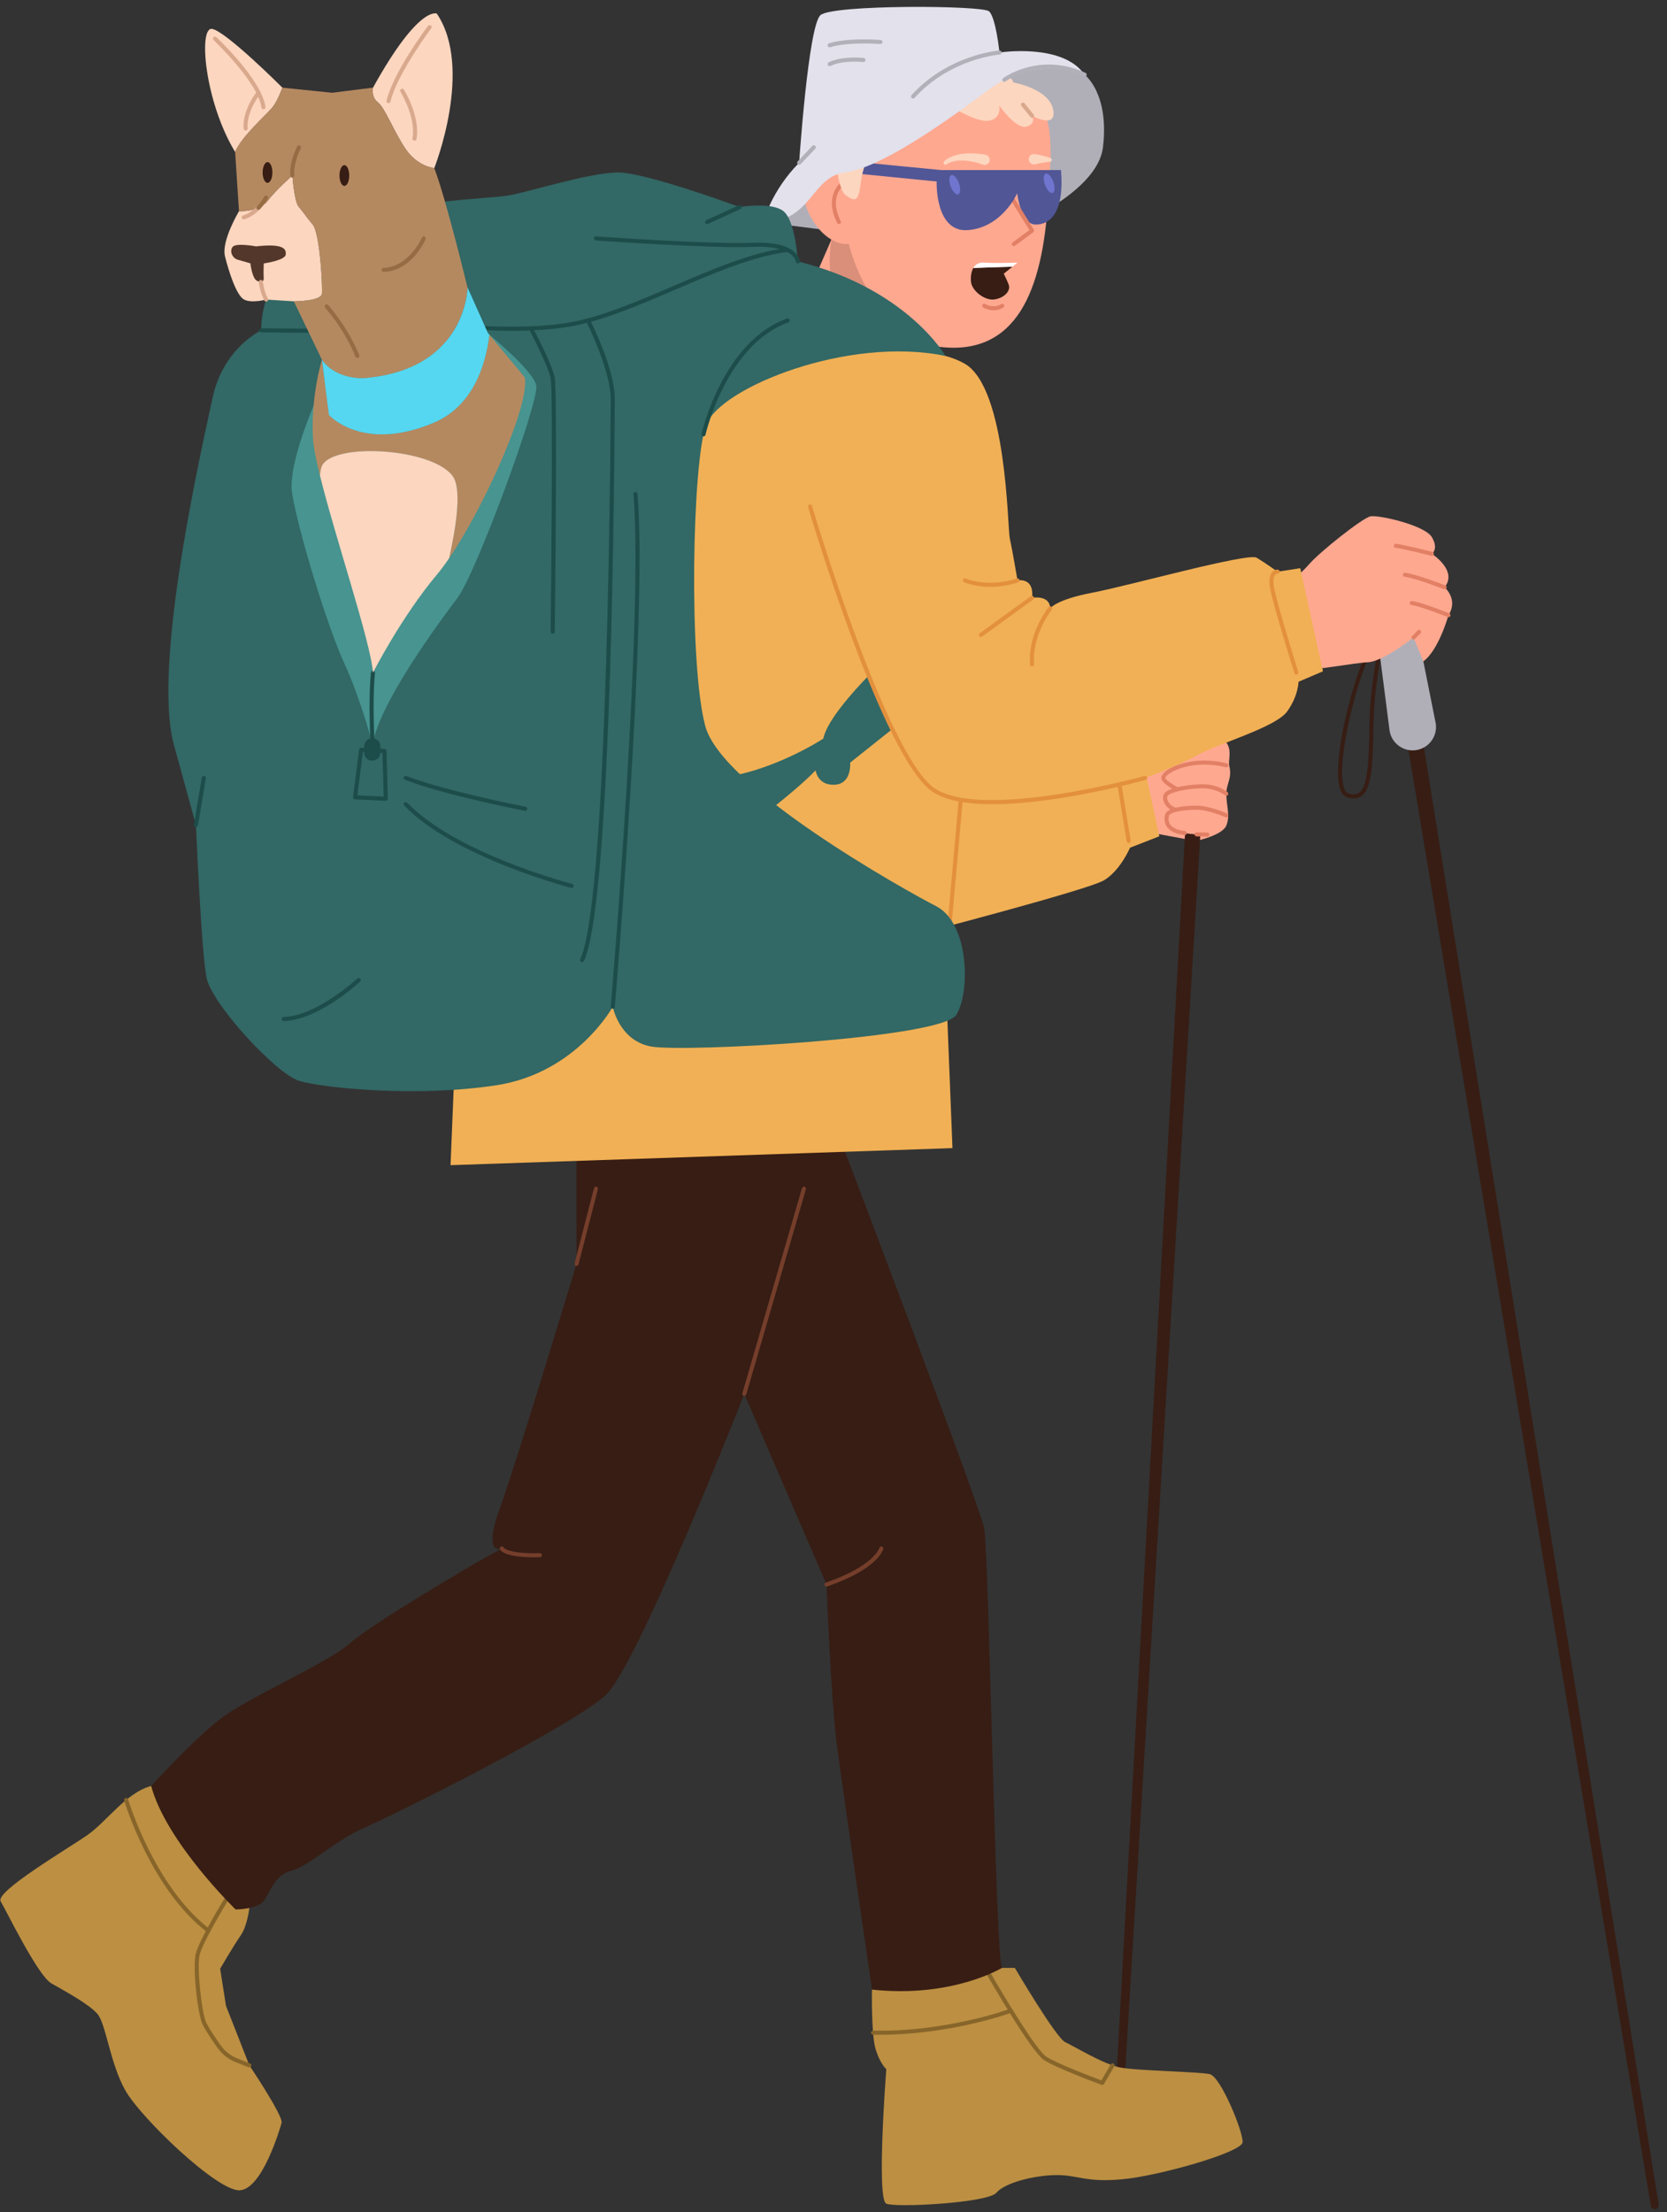 <?xml version="1.0" encoding="UTF-8"?>
<svg xmlns="http://www.w3.org/2000/svg" width="144" height="191" viewBox="0 0 144 191" fill="none">
  <rect x="0" y="0" width="144" height="191" fill="#333333" stroke="none"/>
  <g id="_1" clip-path="url(#clip0_2208_1124)">
    <path id="Vector" d="M105.339 61.731C105.339 61.731 104.899 63.094 105.724 63.871C106.545 64.643 106.059 65.614 106.19 66.153C106.45 67.217 105.934 67.663 105.934 68.536C105.934 69.595 106.293 70.418 105.934 71.284C105.574 72.151 103.3 72.617 103.3 72.617L98.624 71.75L96.753 64.623L105.339 61.731Z" fill="#FFA890"></path>
    <path id="Vector_2" d="M96.792 185.493L104.103 65.244C104.127 64.867 103.84 64.545 103.463 64.521C103.087 64.498 102.764 64.785 102.741 65.161V65.165L96.105 185.453C96.095 185.642 96.24 185.804 96.429 185.814C96.618 185.824 96.778 185.681 96.79 185.492L96.792 185.493Z" fill="#371D14"></path>
    <path id="Vector_3" d="M116.94 68.942C117.189 68.942 117.411 68.874 117.6 68.742C118.542 68.077 118.586 65.817 118.645 62.689L118.652 62.364C118.733 58.229 119.879 53.927 119.891 53.885L120.03 53.372L119.612 53.703C117.718 55.206 115.097 64.514 115.663 67.73C115.773 68.35 116.002 68.722 116.347 68.837C116.56 68.908 116.757 68.943 116.94 68.943V68.942ZM119.386 54.461C119.06 55.841 118.363 59.148 118.3 62.358L118.294 62.682C118.238 65.592 118.192 67.893 117.395 68.455C117.162 68.621 116.855 68.636 116.457 68.502C116.192 68.415 116.067 67.999 116.007 67.668C115.511 64.854 117.647 56.833 119.386 54.461Z" fill="#371D14"></path>
    <path id="Vector_4" d="M86.543 169.925H87.667C87.667 169.925 91.225 175.977 92.022 176.34C92.82 176.704 95.289 178.229 96.74 178.519C98.192 178.81 103.563 178.882 104.507 179.1C105.451 179.318 107.411 184.11 107.338 184.982C107.266 185.853 100.118 187.887 96.941 188.177C93.763 188.468 93.183 187.814 91.296 187.814C89.408 187.814 86.796 188.468 86.07 189.339C85.344 190.211 77.431 190.647 76.56 190.284C75.689 189.92 76.56 178.666 76.56 178.666C76.56 178.666 75.979 178.158 75.616 176.851C75.253 175.543 75.322 171.797 75.322 171.797L79.608 169.299L86.541 169.927L86.543 169.925Z" fill="#BC8F42"></path>
    <path id="Vector_5" d="M21.539 164.748C21.539 164.748 21.375 166.287 20.786 167.13C20.197 167.973 19.017 169.996 19.017 169.996L19.521 173.199L21.539 178.34C21.539 178.34 24.492 182.723 24.324 183.313C24.155 183.902 22.638 189.044 20.7 189.128C18.762 189.213 12.19 182.891 10.842 180.531C9.495 178.171 9.157 174.716 8.399 173.873C7.641 173.03 5.618 171.934 4.439 171.26C3.259 170.586 0.564 165.022 0.058 164.179C-0.447 163.336 5.871 159.627 7.556 158.448C9.242 157.268 10.898 154.786 13.061 154.215C15.224 153.644 21.539 164.748 21.539 164.748Z" fill="#BC8F42"></path>
    <path id="Vector_6" d="M21.539 178.514C21.608 178.514 21.676 178.472 21.703 178.403C21.738 178.313 21.695 178.21 21.603 178.175L20.526 177.752C19.937 177.521 19.432 177.127 19.066 176.614C18.615 175.981 18.03 175.121 17.801 174.614C17.423 173.78 17 169.951 17.24 168.831C17.477 167.728 19.66 164.166 19.682 164.13C19.733 164.047 19.707 163.939 19.625 163.889C19.542 163.838 19.434 163.863 19.383 163.946C19.292 164.095 17.146 167.594 16.898 168.756C16.636 169.981 17.066 173.844 17.482 174.759C17.723 175.29 18.321 176.171 18.78 176.817C19.186 177.386 19.744 177.823 20.398 178.078L21.475 178.501C21.495 178.509 21.517 178.513 21.539 178.513V178.514Z" fill="#87652A"></path>
    <path id="Vector_7" d="M18.002 166.877C18.054 166.877 18.107 166.853 18.142 166.807C18.201 166.73 18.186 166.62 18.108 166.561C13.345 162.927 11.087 155.45 11.064 155.376C11.037 155.283 10.939 155.23 10.846 155.257C10.753 155.284 10.701 155.382 10.728 155.475C10.75 155.551 13.041 163.137 17.895 166.839C17.927 166.863 17.965 166.875 18.002 166.875V166.877Z" fill="#87652A"></path>
    <path id="Vector_8" d="M95.217 180.031C95.277 180.031 95.337 179.999 95.369 179.943L96.252 178.426C96.301 178.342 96.272 178.236 96.189 178.187C96.105 178.138 95.998 178.166 95.949 178.251L95.141 179.639C94.445 179.379 91.314 178.195 90.372 177.584C89.511 177.023 86.622 172.197 85.582 170.385C85.533 170.3 85.427 170.272 85.342 170.321C85.258 170.37 85.229 170.476 85.278 170.561C85.432 170.829 89.074 177.158 90.181 177.879C91.272 178.589 95.001 179.964 95.157 180.021C95.178 180.028 95.198 180.031 95.218 180.031H95.217Z" fill="#87652A"></path>
    <path id="Vector_9" d="M75.976 175.697C82.173 175.697 87.319 173.807 87.372 173.787C87.463 173.753 87.508 173.651 87.475 173.562C87.441 173.471 87.34 173.425 87.25 173.459C87.196 173.479 81.798 175.464 75.422 175.342C75.326 175.342 75.245 175.418 75.243 175.514C75.241 175.611 75.319 175.692 75.415 175.694C75.603 175.697 75.79 175.699 75.976 175.699V175.697Z" fill="#87652A"></path>
    <path id="Vector_10" d="M71.398 95.487L72.403 97.894C72.403 97.894 84.606 129.901 85.014 131.958C85.421 134.016 85.984 168.618 86.544 169.927C86.544 169.927 82.243 172.545 75.326 171.797C75.326 171.797 72.894 155.151 72.334 151.036C71.773 146.922 71.398 136.821 71.398 136.821L64.293 120.363C64.293 120.363 55.131 143.743 52.326 146.361C49.522 148.979 34.19 156.647 31.572 157.771C28.955 158.892 26.711 161.137 25.215 161.512C23.719 161.885 23.346 163.382 22.784 164.13C22.223 164.878 20.352 164.878 20.352 164.878C20.352 164.878 14.37 159.08 13.059 154.217C13.059 154.217 16.612 150.29 19.042 148.418C21.473 146.549 28.391 143.556 30.26 141.872C32.13 140.188 41.106 134.951 41.106 134.951L43.35 133.71C43.35 133.71 41.666 134.391 43.163 130.276C44.658 126.162 49.8 109.141 49.8 109.141V96.983L71.396 95.487H71.398Z" fill="#371D14"></path>
    <path id="Vector_11" d="M64.293 120.537C64.369 120.537 64.438 120.486 64.462 120.41L69.617 102.689C69.644 102.596 69.59 102.498 69.497 102.471C69.404 102.444 69.306 102.498 69.279 102.591L64.124 120.313C64.097 120.405 64.151 120.503 64.244 120.53C64.261 120.535 64.276 120.537 64.293 120.537Z" fill="#753E2B"></path>
    <path id="Vector_12" d="M49.802 109.315C49.88 109.315 49.95 109.263 49.971 109.183L51.649 102.684C51.673 102.591 51.617 102.495 51.523 102.471C51.428 102.447 51.333 102.503 51.31 102.598L49.631 109.097C49.608 109.192 49.663 109.286 49.758 109.31C49.773 109.313 49.787 109.315 49.802 109.315Z" fill="#753E2B"></path>
    <path id="Vector_13" d="M46.136 134.47C46.295 134.47 46.462 134.469 46.639 134.463C46.735 134.46 46.813 134.381 46.81 134.283C46.806 134.186 46.729 134.105 46.629 134.112C43.88 134.186 43.51 133.636 43.507 133.631C43.471 133.541 43.372 133.504 43.282 133.54C43.193 133.575 43.152 133.685 43.188 133.774C43.237 133.896 43.603 134.47 46.136 134.47Z" fill="#753E2B"></path>
    <path id="Vector_14" d="M71.398 136.997C71.417 136.997 71.437 136.994 71.456 136.987C75.847 135.468 76.286 133.818 76.303 133.749C76.325 133.654 76.268 133.56 76.173 133.538C76.08 133.516 75.986 133.573 75.962 133.666C75.954 133.693 75.491 135.22 71.341 136.656C71.249 136.688 71.201 136.788 71.233 136.879C71.258 136.951 71.326 136.997 71.398 136.997Z" fill="#753E2B"></path>
    <path id="Vector_15" d="M98.459 64.339L100.145 72.213L97.614 73.198C97.614 73.198 96.78 75.167 95.37 76.01C93.959 76.855 78.775 80.792 78.775 80.792L82.276 64.339L87.515 62.709L98.457 64.339H98.459Z" fill="#F1B055"></path>
    <path id="Vector_16" d="M93.694 6.45C93.694 6.45 95.833 8.032 95.279 12.704C94.725 17.376 84.574 21.212 82.011 21.075C79.447 20.938 65.938 19.172 65.938 19.172L81.188 8.27L87.231 5.34C87.231 5.34 91.872 4.551 93.695 6.45H93.694Z" fill="#B0AFB8"></path>
    <path id="Vector_17" d="M65.936 34.189L75.214 37.881L79.738 25.34L82.01 19.038L73.938 15.825L69.97 24.933L65.936 34.189Z" fill="#FFA890"></path>
    <path id="Vector_18" d="M72.928 19.601L79.738 25.34C79.738 25.34 77.33 28.809 74.056 27.284C70.723 25.732 71.857 20.602 71.857 20.602L72.93 19.601H72.928Z" fill="#D98F7A"></path>
    <path id="Vector_19" d="M82.743 6.521C91.558 7.11 91.007 10.233 90.519 17.528C90.031 24.822 87.946 30.963 80.839 29.907C77.316 29.384 72.404 23.644 72.891 16.349C73.379 9.056 73.929 5.931 82.743 6.521Z" fill="#FFA890"></path>
    <path id="Vector_20" d="M69.919 18.525C70.858 20.435 72.6 21.502 73.811 20.908C75.022 20.313 75.241 18.281 74.302 16.371C73.364 14.461 71.621 13.393 70.41 13.988C69.2 14.582 68.98 16.614 69.919 18.525Z" fill="#FFA890"></path>
    <path id="Vector_21" d="M72.472 19.347C72.499 19.347 72.526 19.34 72.551 19.329C72.638 19.285 72.671 19.178 72.627 19.092C71.603 17.084 72.747 16.128 72.796 16.087C72.871 16.026 72.884 15.917 72.823 15.841C72.763 15.765 72.653 15.753 72.579 15.812C72.563 15.824 71.157 16.976 72.317 19.249C72.347 19.31 72.41 19.346 72.474 19.346L72.472 19.347Z" fill="#E28065"></path>
    <path id="Vector_22" d="M87.895 18.057C87.927 18.057 87.957 18.048 87.986 18.03C88.069 17.979 88.094 17.871 88.043 17.788L87.665 17.175C87.615 17.092 87.507 17.067 87.424 17.118C87.341 17.168 87.316 17.276 87.366 17.359L87.745 17.972C87.778 18.026 87.836 18.055 87.893 18.055L87.895 18.057Z" fill="#E28065"></path>
    <path id="Vector_23" d="M90.744 13.648C90.311 13.489 89.856 13.381 89.394 13.309H89.386C89.141 13.268 88.912 13.435 88.873 13.68C88.834 13.925 89.001 14.155 89.246 14.194C89.308 14.204 89.371 14.199 89.428 14.185C89.839 14.079 90.261 14.003 90.693 13.976H90.695C90.787 13.971 90.858 13.89 90.853 13.797C90.85 13.728 90.804 13.67 90.744 13.648Z" fill="#FDD6BF"></path>
    <path id="Vector_24" d="M81.789 14.17C81.872 14.113 82.004 14.049 82.124 14.008C82.247 13.962 82.377 13.932 82.507 13.907C82.769 13.859 83.04 13.851 83.311 13.868C83.579 13.88 83.849 13.929 84.116 13.981L84.513 14.082L84.905 14.207L84.923 14.214C85.154 14.287 85.403 14.158 85.475 13.927C85.548 13.695 85.42 13.447 85.188 13.375C85.166 13.368 85.143 13.363 85.121 13.359L84.67 13.292L84.214 13.25C83.907 13.238 83.601 13.231 83.294 13.267C82.988 13.297 82.681 13.354 82.385 13.457C82.238 13.51 82.093 13.57 81.955 13.646C81.813 13.724 81.69 13.804 81.555 13.935C81.49 14 81.489 14.103 81.553 14.168C81.61 14.226 81.698 14.233 81.764 14.189L81.788 14.174L81.789 14.17Z" fill="#FDD6BF"></path>
    <path id="Vector_25" d="M91.652 14.684H81.286L72.857 13.866L72.999 14.888L80.91 15.672C80.91 15.672 80.739 20.141 83.672 19.867C86.605 19.594 87.866 16.695 87.866 16.695C87.866 16.695 88.174 19.356 89.435 19.389C90.696 19.423 91.959 18.366 91.652 14.682V14.684Z" fill="#515696"></path>
    <path id="Vector_26" d="M87.576 21.251C87.611 21.251 87.648 21.239 87.679 21.217L89.256 20.057C89.33 20.003 89.349 19.901 89.302 19.823L88.045 17.788C87.995 17.705 87.887 17.68 87.804 17.731C87.721 17.782 87.696 17.89 87.746 17.972L88.918 19.869L87.471 20.933C87.394 20.991 87.377 21.101 87.434 21.178C87.468 21.226 87.522 21.249 87.576 21.249V21.251Z" fill="#E28065"></path>
    <path id="Vector_27" d="M85.455 6.449C85.455 6.449 87.415 6.275 87.519 7.122C87.519 7.122 90.587 7.64 90.963 9.429C91.34 11.218 89.153 9.995 89.153 9.995C89.153 9.995 89.55 10.701 88.657 10.937C87.762 11.172 86.303 9.101 86.303 9.101C86.303 9.101 86.585 10.184 85.455 10.42C84.326 10.655 81.674 8.914 81.674 8.914L85.455 6.451V6.449Z" fill="#FDD6BF"></path>
    <path id="Vector_28" d="M75.704 11.832C75.704 11.832 74.534 14.121 74.345 15.825C74.157 17.53 73.814 17.363 73.073 16.874C72.332 16.386 72.109 13.055 72.109 13.055L75.702 11.831L75.704 11.832Z" fill="#FDD6BF"></path>
    <path id="Vector_29" d="M93.694 6.45C93.694 6.45 89.587 4.6 85.371 7.764C81.154 10.927 75.974 14.5 72.997 14.888C70.02 15.277 70.15 19.178 65.936 19.172C65.936 19.172 66.596 16.516 69.032 14.052C69.032 14.052 69.823 2.229 70.876 1.306C71.93 0.384 84.842 0.45 85.435 0.977C86.028 1.504 86.337 4.536 86.337 4.536C86.337 4.536 91.802 3.686 93.692 6.451L93.694 6.45Z" fill="#E2E1EC"></path>
    <path id="Vector_30" d="M83.88 24.357C83.952 25.072 85.021 25.967 85.881 25.857C86.74 25.75 87.348 25.107 87.132 24.57C86.918 24.033 86.705 23.636 86.705 23.636L87.46 23.026L84.079 23.137C83.876 23.487 83.841 23.968 83.88 24.355V24.357Z" fill="#371D14"></path>
    <path id="Vector_31" d="M84.081 23.139L87.461 23.028L87.895 22.676C87.895 22.676 86.038 22.749 85.013 22.676C84.545 22.643 84.253 22.844 84.081 23.139Z" fill="white"></path>
    <path id="Vector_32" d="M90.269 15.954C90.435 16.412 90.728 16.724 90.926 16.653C91.124 16.582 91.149 16.153 90.983 15.695C90.818 15.238 90.524 14.925 90.326 14.996C90.129 15.067 90.102 15.496 90.269 15.954Z" fill="#7076CF"></path>
    <path id="Vector_33" d="M82.119 16.081C82.284 16.538 82.578 16.851 82.775 16.78C82.973 16.709 82.998 16.28 82.833 15.822C82.667 15.364 82.374 15.052 82.176 15.123C81.978 15.194 81.953 15.623 82.119 16.081Z" fill="#7076CF"></path>
    <path id="Vector_34" d="M85.837 26.793C86.348 26.793 86.666 26.559 86.684 26.544C86.762 26.485 86.777 26.375 86.718 26.299C86.659 26.223 86.551 26.206 86.473 26.266C86.45 26.282 85.913 26.666 85.092 26.249C85.006 26.205 84.9 26.24 84.858 26.326C84.814 26.413 84.849 26.519 84.935 26.561C85.276 26.733 85.582 26.793 85.838 26.793H85.837Z" fill="#E28065"></path>
    <path id="Vector_35" d="M89.151 10.171C89.19 10.171 89.229 10.157 89.263 10.132C89.337 10.071 89.349 9.959 89.288 9.885L88.499 8.919C88.439 8.845 88.327 8.833 88.253 8.894C88.179 8.954 88.167 9.066 88.228 9.14L89.016 10.106C89.052 10.149 89.101 10.171 89.151 10.171Z" fill="#D9A98D"></path>
    <path id="Vector_36" d="M78.87 8.51C78.917 8.51 78.966 8.49 79 8.453C82.078 5.053 86.309 4.713 86.352 4.71C86.448 4.703 86.52 4.619 86.514 4.522C86.507 4.426 86.422 4.355 86.326 4.36C86.282 4.364 81.916 4.708 78.74 8.216C78.676 8.289 78.681 8.399 78.752 8.465C78.785 8.495 78.828 8.51 78.87 8.51Z" fill="#B2B1BA"></path>
    <path id="Vector_37" d="M71.67 4.083C71.687 4.083 71.704 4.08 71.721 4.075C73.316 3.587 76.016 3.798 76.043 3.801C76.139 3.81 76.224 3.737 76.232 3.641C76.241 3.544 76.168 3.46 76.072 3.451C75.959 3.443 73.277 3.232 71.618 3.74C71.525 3.769 71.472 3.867 71.501 3.96C71.525 4.036 71.594 4.083 71.668 4.083H71.67Z" fill="#B2B1BA"></path>
    <path id="Vector_38" d="M71.672 5.711C71.699 5.711 71.726 5.705 71.751 5.693C72.783 5.173 74.549 5.35 74.567 5.352C74.665 5.36 74.75 5.293 74.76 5.196C74.77 5.1 74.701 5.014 74.605 5.004C74.529 4.995 72.717 4.813 71.594 5.38C71.508 5.424 71.472 5.529 71.516 5.615C71.547 5.676 71.609 5.711 71.673 5.711H71.672Z" fill="#B2B1BA"></path>
    <path id="Vector_39" d="M86.755 7.068C86.793 7.068 86.828 7.056 86.86 7.032C86.889 7.01 89.834 4.862 93.621 6.608C93.709 6.649 93.813 6.61 93.854 6.522C93.894 6.434 93.856 6.33 93.768 6.289C89.786 4.453 86.681 6.728 86.651 6.75C86.573 6.808 86.558 6.917 86.615 6.995C86.649 7.041 86.703 7.066 86.755 7.066V7.068Z" fill="#B2B1BA"></path>
    <path id="Vector_40" d="M69.034 14.228C69.08 14.228 69.127 14.209 69.161 14.174L70.427 12.841C70.495 12.77 70.491 12.66 70.421 12.593C70.35 12.527 70.24 12.528 70.172 12.599L68.906 13.932C68.838 14.003 68.842 14.113 68.913 14.18C68.946 14.213 68.99 14.229 69.034 14.229V14.228Z" fill="#B2B1BA"></path>
    <path id="Vector_41" d="M85.013 59.761C85.013 59.761 82.186 68.585 82.277 72.997C82.369 77.409 81.673 83.944 81.673 83.944L82.277 99.138L38.919 100.61L40.062 72.833C40.062 72.833 42.187 36.886 43.492 35.089C44.799 33.292 57.049 25.94 57.049 25.94L64.399 24.808L74.054 27.286C74.054 27.286 80.488 29.534 81.671 34.11C82.857 38.685 85.011 59.763 85.011 59.763L85.013 59.761Z" fill="#F1B055"></path>
    <path id="Vector_42" d="M81.889 81.581C81.978 81.581 82.055 81.511 82.063 81.42L83.361 66.894C83.37 66.798 83.299 66.714 83.203 66.703C83.106 66.695 83.022 66.766 83.012 66.862L81.713 81.388C81.705 81.484 81.776 81.571 81.872 81.579C81.877 81.579 81.882 81.579 81.887 81.579L81.889 81.581Z" fill="#E3903D"></path>
    <path id="Vector_43" d="M97.498 72.791C97.508 72.791 97.516 72.791 97.526 72.789C97.623 72.774 97.687 72.683 97.672 72.588L96.625 66.219C96.609 66.122 96.518 66.058 96.424 66.073C96.328 66.089 96.263 66.18 96.279 66.274L97.326 72.644C97.339 72.73 97.413 72.791 97.498 72.791Z" fill="#E3903D"></path>
    <path id="Vector_44" d="M80.653 53.086C80.653 53.086 71.78 60.548 71.118 63.781C71.118 63.781 66.574 66.751 61.966 67.173L65.151 70.994C65.151 70.994 68.798 68.257 70.454 66.516C70.454 66.516 70.616 67.842 72.111 67.759C73.605 67.676 73.438 65.852 73.438 65.852L79.157 61.302L80.653 53.084V53.086Z" fill="#326865"></path>
    <path id="Vector_45" d="M143.279 190.356L122.69 62.597C122.631 62.226 122.28 61.972 121.909 62.031C121.537 62.092 121.284 62.442 121.343 62.813V62.817L142.602 190.468C142.632 190.655 142.809 190.782 142.997 190.75C143.182 190.719 143.309 190.542 143.279 190.356Z" fill="#371D14"></path>
    <path id="Vector_46" d="M124.006 62.381L121.948 52.073C121.769 51.178 120.899 50.598 120.004 50.776C119.15 50.946 118.582 51.755 118.689 52.606L120.028 63.033C120.17 64.138 121.181 64.92 122.285 64.778C123.39 64.636 124.171 63.624 124.03 62.52C124.024 62.474 124.016 62.425 124.008 62.381H124.006Z" fill="#B0AFB8"></path>
    <path id="Vector_47" d="M104.762 72.053C104.762 72.053 102.199 72.198 101.368 71.583C100.537 70.968 102.018 70.355 102.018 70.355C102.018 70.355 100.826 70.124 100.826 69.137C100.826 68.151 102.379 68.224 102.379 68.224C102.379 68.224 101.238 68.335 100.826 67.465C100.414 66.595 102.234 66.247 102.234 66.247C102.234 66.247 100.73 66.779 100.145 65.66C99.561 64.54 104.581 63.131 104.581 63.131C104.581 63.131 105.182 63.876 105.196 64.143C105.209 64.41 105.449 67.467 105.196 68.117C104.942 68.767 104.762 72.054 104.762 72.054V72.053Z" fill="#FFA890"></path>
    <path id="Vector_48" d="M102.342 72.108C102.43 72.108 102.506 72.043 102.516 71.953C102.528 71.857 102.459 71.769 102.362 71.759C101.722 71.683 101.292 71.492 101.084 71.189C100.907 70.933 100.929 70.644 100.978 70.446C101.054 70.142 102.082 69.921 103.423 69.921C104.37 69.921 105.848 70.558 105.863 70.565C105.952 70.603 106.055 70.563 106.094 70.473C106.133 70.384 106.092 70.281 106.003 70.242C105.94 70.215 104.443 69.57 103.424 69.57C102.459 69.57 100.811 69.673 100.638 70.36C100.544 70.739 100.6 71.103 100.795 71.387C101.062 71.776 101.577 72.017 102.322 72.105C102.329 72.105 102.335 72.105 102.342 72.105V72.108Z" fill="#E28065"></path>
    <path id="Vector_49" d="M101.559 70.105C101.633 70.105 101.702 70.056 101.726 69.982C101.754 69.889 101.702 69.791 101.609 69.762C101.15 69.621 100.888 69.278 100.831 69.001C100.8 68.855 100.827 68.734 100.903 68.67C101.185 68.43 102.168 68.141 103.654 68.07C105.003 68.006 105.81 68.665 105.817 68.671C105.891 68.734 106.001 68.724 106.064 68.649C106.126 68.575 106.116 68.465 106.043 68.403C106.006 68.372 105.13 67.648 103.637 67.72C102.251 67.786 101.087 68.055 100.675 68.403C100.498 68.553 100.429 68.796 100.486 69.072C100.557 69.423 100.868 69.901 101.505 70.099C101.521 70.104 101.54 70.107 101.557 70.107L101.559 70.105Z" fill="#E28065"></path>
    <path id="Vector_50" d="M101.704 68.332C101.768 68.332 101.829 68.296 101.859 68.235C101.903 68.149 101.869 68.043 101.783 67.999C101.207 67.705 100.674 67.31 100.664 67.171C100.664 66.962 101.494 66.323 103.033 66.095C104.532 65.872 105.869 66.252 105.883 66.256C105.976 66.283 106.074 66.229 106.101 66.136C106.128 66.043 106.074 65.945 105.981 65.918C105.923 65.901 104.556 65.514 102.982 65.747C101.386 65.984 100.314 66.675 100.314 67.171C100.314 67.594 101.231 68.109 101.624 68.31C101.65 68.323 101.677 68.328 101.704 68.328V68.332Z" fill="#E28065"></path>
    <path id="Vector_51" d="M104.299 72.242C104.394 72.242 104.473 72.166 104.475 72.07C104.476 71.973 104.4 71.892 104.302 71.891L103.365 71.87C103.266 71.875 103.188 71.945 103.186 72.043C103.185 72.141 103.261 72.22 103.359 72.222L104.296 72.242H104.299Z" fill="#E28065"></path>
    <path id="Vector_52" d="M111.506 50.092C111.506 50.092 112.125 49.816 113.088 48.715C114.052 47.614 117.699 44.722 118.387 44.585C119.075 44.447 123.065 45.342 123.685 46.376C124.305 47.407 123.685 47.821 123.685 47.821C123.685 47.821 125.956 49.267 124.786 50.713C124.786 50.713 126.007 51.745 125.12 53.122C125.12 53.122 124.303 56.113 122.951 57.109L122.103 55.049C122.103 55.049 119.487 57.115 118.181 57.182C116.874 57.251 113.294 57.939 113.088 57.733C112.882 57.527 111.506 50.092 111.506 50.092Z" fill="#FFA890"></path>
    <path id="Vector_53" d="M69.336 30.655C70.844 30.353 79.702 29.297 83.343 31.41C86.983 33.523 87.025 45.592 87.23 46.497C87.436 47.403 87.895 50.118 87.895 50.118C87.895 50.118 89.359 49.816 89.151 51.627C89.151 51.627 90.683 51.325 90.718 52.532C90.718 52.532 91.206 51.777 94.374 51.174C97.541 50.571 107.798 47.705 108.551 48.157C109.304 48.61 110.361 49.365 110.361 49.365L112.321 49.063L114.282 57.964L112.169 58.87C112.169 58.87 112.163 60.077 111.187 61.435C110.209 62.793 105.383 64.151 103.423 65.207C101.462 66.263 97.724 67.773 95.37 68.224C93.016 68.674 83.373 70.034 80.653 68.224C77.934 66.413 73.102 53.226 73.102 53.226C73.102 53.226 68.98 40.464 68.98 38.954C68.98 37.444 69.336 30.655 69.336 30.655Z" fill="#F1B055"></path>
    <path id="Vector_54" d="M85.54 50.676C86.88 50.676 87.893 50.306 87.956 50.282C88.047 50.249 88.093 50.147 88.059 50.056C88.025 49.965 87.924 49.919 87.833 49.953C87.811 49.962 85.58 50.774 83.409 49.953C83.319 49.919 83.216 49.965 83.182 50.054C83.149 50.146 83.194 50.247 83.284 50.281C84.065 50.576 84.846 50.676 85.538 50.676H85.54Z" fill="#E3903D"></path>
    <path id="Vector_55" d="M84.731 55C84.766 55 84.802 54.99 84.834 54.966L89.254 51.767C89.332 51.71 89.351 51.602 89.293 51.522C89.236 51.444 89.128 51.426 89.048 51.483L84.628 54.682C84.55 54.74 84.531 54.848 84.589 54.927C84.623 54.975 84.677 55 84.731 55Z" fill="#E3903D"></path>
    <path id="Vector_56" d="M89.151 57.535C89.151 57.535 89.162 57.535 89.166 57.535C89.263 57.527 89.335 57.442 89.327 57.346C89.123 54.851 90.838 52.664 90.857 52.642C90.918 52.566 90.904 52.456 90.83 52.395C90.754 52.334 90.644 52.348 90.583 52.422C90.509 52.515 88.763 54.738 88.979 57.375C88.986 57.466 89.064 57.535 89.153 57.535H89.151Z" fill="#E3903D"></path>
    <path id="Vector_57" d="M111.982 58.256C111.999 58.256 112.017 58.253 112.034 58.248C112.127 58.219 112.178 58.121 112.149 58.028C112.13 57.969 110.295 52.108 110.053 50.713C109.932 50.016 110.065 49.74 110.156 49.637C110.246 49.536 110.349 49.538 110.351 49.536C110.447 49.543 110.53 49.468 110.536 49.37C110.541 49.274 110.467 49.191 110.371 49.184C110.344 49.184 110.097 49.176 109.895 49.402C109.658 49.668 109.596 50.127 109.707 50.77C109.954 52.188 111.739 57.888 111.815 58.13C111.838 58.204 111.907 58.253 111.982 58.253V58.256Z" fill="#E3903D"></path>
    <path id="Vector_58" d="M81.673 30.735C81.673 30.735 78.362 24.919 68.921 22.572C68.921 22.572 68.72 19.07 67.677 18.237C66.635 17.405 63.896 17.881 63.896 17.881C63.896 17.881 55.827 14.893 53.39 14.893C50.953 14.893 45.702 16.57 43.951 16.874C42.2 17.178 36.643 17.178 31.01 18.854C25.377 20.529 22.561 24.565 22.561 28.526C22.561 28.526 19.287 30.049 18.373 34.312C17.46 38.577 13.12 57.385 15.023 64.315L16.926 71.245C16.926 71.245 17.382 82.135 17.84 84.418C18.297 86.702 23.854 92.718 25.833 93.328C27.812 93.938 35.958 94.775 42.886 93.708C49.814 92.642 52.934 86.931 52.934 86.931C52.934 86.931 53.468 89.825 56.208 90.359C58.949 90.892 81.406 89.673 82.623 87.617C83.841 85.562 83.689 79.697 80.872 78.251C78.056 76.804 62.375 68.033 60.928 62.71C59.48 57.388 59.786 39.873 61.004 36.675C62.221 33.476 73.259 28.985 81.671 30.736L81.673 30.735Z" fill="#326865"></path>
    <path id="Vector_59" d="M42.274 28.905C42.274 28.905 46.035 31.97 46.325 33.279C46.616 34.587 41.153 49.458 39.52 51.627C37.888 53.794 32.815 60.633 32.187 64.271C32.187 64.271 31.132 60.27 29.745 57.287C28.359 54.304 25.828 46.131 25.239 42.651C24.649 39.172 29.323 30.123 29.323 30.123L42.273 28.905H42.274Z" fill="#479490"></path>
    <path id="Vector_60" d="M32.131 63.756H32.182C32.552 63.756 32.852 64.056 32.852 64.427V65.006C32.852 65.376 32.552 65.676 32.182 65.676H32.131C31.761 65.676 31.461 65.376 31.461 65.006V64.427C31.461 64.056 31.761 63.756 32.131 63.756Z" fill="#1D4D4A"></path>
    <path id="Vector_61" d="M33.325 69.149C33.371 69.149 33.415 69.13 33.448 69.099C33.484 69.065 33.502 69.017 33.501 68.968L33.384 64.837C33.381 64.746 33.31 64.671 33.217 64.666L31.203 64.568C31.11 64.567 31.032 64.631 31.02 64.722L30.5 68.823C30.494 68.872 30.509 68.921 30.539 68.958C30.57 68.995 30.617 69.019 30.664 69.021L33.315 69.151C33.315 69.151 33.32 69.151 33.324 69.151L33.325 69.149ZM33.038 65.009L33.145 68.789L30.872 68.678L31.346 64.927L33.036 65.009H33.038Z" fill="#1D4D4A"></path>
    <path id="Vector_62" d="M32.189 64.445C32.189 64.445 32.196 64.445 32.199 64.445C32.295 64.44 32.369 64.357 32.363 64.259C32.361 64.222 32.145 60.516 32.393 58.099C32.403 58.003 32.332 57.917 32.236 57.907C32.14 57.895 32.054 57.968 32.044 58.064C31.794 60.51 32.01 64.242 32.013 64.28C32.018 64.373 32.096 64.445 32.187 64.445H32.189Z" fill="#1D4D4A"></path>
    <path id="Vector_63" d="M68.921 22.746C68.921 22.746 68.93 22.746 68.935 22.746C69.031 22.737 69.102 22.656 69.095 22.56C69.09 22.489 68.938 20.806 65.063 20.965C61.37 21.114 51.59 20.42 51.49 20.413C51.392 20.408 51.31 20.479 51.303 20.575C51.296 20.671 51.369 20.756 51.465 20.763C51.563 20.769 61.361 21.467 65.076 21.315C68.572 21.175 68.744 22.57 68.744 22.585C68.752 22.676 68.828 22.746 68.918 22.746H68.921Z" fill="#1D4D4A"></path>
    <path id="Vector_64" d="M44.215 28.564C45.822 28.564 47.465 28.477 48.974 28.242C51.837 27.796 55.126 26.385 58.305 25.021C61.657 23.583 65.124 22.095 68.065 21.752C68.161 21.741 68.231 21.654 68.219 21.558C68.207 21.462 68.119 21.393 68.025 21.404C65.032 21.754 61.542 23.25 58.167 24.698C55.006 26.054 51.739 27.456 48.92 27.894C43.161 28.791 35.407 27.51 35.33 27.497C35.235 27.48 35.144 27.546 35.127 27.64C35.112 27.737 35.176 27.826 35.27 27.843C35.328 27.853 39.625 28.563 44.213 28.563L44.215 28.564Z" fill="#1D4D4A"></path>
    <path id="Vector_65" d="M61.088 19.347C61.112 19.347 61.137 19.342 61.161 19.332L63.969 18.041C64.056 18.001 64.095 17.896 64.055 17.808C64.014 17.721 63.91 17.682 63.822 17.722L61.014 19.013C60.926 19.053 60.887 19.158 60.928 19.246C60.956 19.31 61.02 19.347 61.086 19.347H61.088Z" fill="#1D4D4A"></path>
    <path id="Vector_66" d="M60.772 37.679C60.853 37.679 60.924 37.623 60.943 37.542C60.959 37.464 62.737 29.753 68.105 27.837C68.197 27.804 68.244 27.703 68.212 27.612C68.18 27.521 68.078 27.473 67.987 27.505C62.437 29.488 60.618 37.385 60.602 37.464C60.581 37.559 60.64 37.652 60.735 37.674C60.748 37.677 60.76 37.677 60.774 37.677L60.772 37.679Z" fill="#1D4D4A"></path>
    <path id="Vector_67" d="M52.936 87.106C53.025 87.106 53.103 87.036 53.11 86.945C53.138 86.609 55.97 53.281 55.068 42.636C55.06 42.54 54.975 42.469 54.879 42.475C54.783 42.484 54.712 42.568 54.719 42.665C55.619 53.281 52.789 86.58 52.76 86.915C52.752 87.011 52.823 87.096 52.92 87.104C52.926 87.104 52.931 87.104 52.936 87.104V87.106Z" fill="#1D4D4A"></path>
    <path id="Vector_68" d="M50.286 83.074C50.352 83.074 50.415 83.037 50.445 82.972C52.596 78.383 53.024 47.897 53.106 35.003L53.11 34.523C53.132 31.882 51.038 27.767 50.948 27.593C50.904 27.507 50.798 27.473 50.712 27.517C50.626 27.561 50.592 27.668 50.636 27.754C50.658 27.796 52.779 31.968 52.758 34.522L52.755 35.001C52.689 45.044 52.308 78.17 50.126 82.826C50.086 82.913 50.123 83.018 50.211 83.059C50.234 83.07 50.259 83.076 50.285 83.076L50.286 83.074Z" fill="#1D4D4A"></path>
    <path id="Vector_69" d="M47.742 54.731C47.838 54.731 47.916 54.654 47.917 54.557C47.928 53.711 48.161 33.833 47.914 32.61C47.666 31.38 46.082 28.399 46.014 28.274C45.969 28.188 45.862 28.156 45.778 28.201C45.692 28.247 45.66 28.353 45.706 28.438C45.722 28.468 47.331 31.498 47.57 32.679C47.809 33.866 47.57 54.346 47.566 54.552C47.566 54.649 47.642 54.728 47.74 54.73H47.742V54.731Z" fill="#1D4D4A"></path>
    <path id="Vector_70" d="M49.383 76.667C49.461 76.667 49.533 76.615 49.554 76.535C49.577 76.441 49.522 76.346 49.427 76.323C49.327 76.297 39.444 73.742 35.169 69.31C35.102 69.24 34.99 69.239 34.921 69.305C34.852 69.372 34.85 69.484 34.916 69.553C39.262 74.056 49.24 76.637 49.339 76.662C49.354 76.665 49.368 76.667 49.383 76.667Z" fill="#1D4D4A"></path>
    <path id="Vector_71" d="M45.369 70.014C45.452 70.014 45.525 69.956 45.542 69.872C45.56 69.777 45.498 69.684 45.403 69.666C45.336 69.652 38.609 68.345 35.106 67.009C35.015 66.975 34.914 67.019 34.88 67.11C34.846 67.202 34.89 67.303 34.982 67.337C38.514 68.685 45.27 69.999 45.337 70.01C45.349 70.012 45.359 70.014 45.371 70.014H45.369Z" fill="#1D4D4A"></path>
    <path id="Vector_72" d="M16.928 71.419C17.012 71.419 17.087 71.359 17.1 71.272L17.781 67.202C17.796 67.105 17.732 67.016 17.637 66.999C17.541 66.982 17.451 67.048 17.434 67.143L16.754 71.213C16.739 71.309 16.803 71.399 16.898 71.416C16.908 71.416 16.918 71.418 16.926 71.418L16.928 71.419Z" fill="#1D4D4A"></path>
    <path id="Vector_73" d="M24.504 88.166C24.504 88.166 24.508 88.166 24.509 88.166C27.497 88.084 30.965 84.888 31.11 84.753C31.181 84.687 31.184 84.575 31.118 84.504C31.052 84.433 30.941 84.43 30.87 84.496C30.835 84.528 27.353 87.737 24.498 87.817C24.401 87.82 24.325 87.9 24.327 87.998C24.331 88.092 24.408 88.168 24.503 88.168L24.504 88.166Z" fill="#1D4D4A"></path>
    <path id="Vector_74" d="M31.517 28.772C31.613 28.772 31.691 28.694 31.692 28.598C31.692 28.502 31.615 28.422 31.518 28.421L22.562 28.348C22.466 28.348 22.389 28.426 22.387 28.522C22.387 28.618 22.465 28.698 22.561 28.7L31.517 28.772Z" fill="#1D4D4A"></path>
    <path id="Vector_75" d="M85.742 69.443C91.321 69.443 98.551 67.457 98.968 67.342C99.061 67.316 99.117 67.219 99.09 67.126C99.065 67.033 98.967 66.977 98.874 67.004C98.734 67.043 84.891 70.845 80.751 68.076C76.595 65.298 70.204 43.899 70.14 43.683C70.113 43.59 70.015 43.536 69.922 43.565C69.829 43.592 69.777 43.69 69.804 43.783C70.067 44.669 76.298 65.519 80.557 68.369C81.735 69.156 83.62 69.445 85.742 69.445V69.443Z" fill="#E3903D"></path>
    <path id="Vector_76" d="M27.039 37.881C27.083 38.609 27.306 39.722 27.638 41.062C27.675 40.672 27.735 40.379 27.819 40.212C28.822 38.197 37.288 38.682 39.098 41.099C39.902 42.173 39.422 45.413 38.801 48.198C41.839 43.734 45.734 35.062 45.343 32.605L42.276 28.905C41.932 31.691 40.787 35.12 37.406 36.527C31.284 39.079 28.415 35.826 28.415 35.826L27.812 31.062C27.812 31.062 26.821 34.223 27.041 37.883L27.039 37.881Z" fill="#B58960"></path>
    <path id="Vector_77" d="M32.219 7.569C32.219 7.569 32.018 8.345 32.651 8.853C33.286 9.36 34.004 11.348 35.041 12.87C36.078 14.393 37.513 14.52 37.513 14.52C37.513 14.52 40.93 5.917 37.734 1.175C37.734 1.175 36.191 0.401 32.221 7.569H32.219Z" fill="#FDD6BF"></path>
    <path id="Vector_78" d="M19.432 22.127C19.763 23.451 20.423 25.527 21.087 25.867C21.747 26.208 22.991 25.867 22.991 25.867L25.386 26.019C25.411 26.019 27.75 26.017 27.812 25.343C27.812 25.333 27.814 25.323 27.814 25.311C27.861 24.62 27.665 21.006 27.194 19.73C27.137 19.577 27.074 19.457 27.01 19.379C26.395 18.66 26.186 18.28 25.806 17.857C25.426 17.433 25.257 15.152 25.257 15.152C25.257 15.152 23.863 16.374 23.115 17.349C22.367 18.322 20.648 18.234 20.648 18.234C20.648 18.234 19.104 20.801 19.435 22.124L19.432 22.127Z" fill="#FDD6BF"></path>
    <path id="Vector_79" d="M23.533 9.275C24.009 8.682 24.393 7.569 24.393 7.569C24.393 7.569 19.542 2.717 18.329 2.497C17.117 2.276 17.669 8.762 20.313 13.128C20.825 11.822 23.055 9.866 23.535 9.275H23.533Z" fill="#FDD6BF"></path>
    <path id="Vector_80" d="M27.81 31.063L28.413 35.826C28.413 35.826 31.282 39.079 37.405 36.527C40.785 35.12 41.93 31.691 42.274 28.906L42.143 28.747L40.38 24.808C40.38 24.808 40.346 31.872 31.542 32.639C31.542 32.639 29.122 32.87 27.81 31.064V31.063Z" fill="#55D7F1"></path>
    <path id="Vector_81" d="M22.12 21.274C22.12 21.274 20.376 20.942 20.091 21.322C19.805 21.702 20.07 22.313 20.578 22.438C20.84 22.504 21.631 22.742 21.631 22.742C21.631 22.742 21.769 24.014 22.179 24.235C22.591 24.456 22.812 24.33 22.78 23.95C22.748 23.57 22.784 22.747 22.784 22.747C22.784 22.747 24.617 22.492 24.68 21.985C24.744 21.479 24.469 21.014 22.119 21.273L22.12 21.274Z" fill="#53372A"></path>
    <path id="Vector_82" d="M20.313 13.128L20.644 18.237C20.644 18.237 22.363 18.325 23.111 17.352C23.859 16.38 25.254 15.155 25.254 15.155C25.254 15.155 25.423 17.435 25.803 17.861C26.183 18.283 26.392 18.663 27.007 19.383C27.619 20.102 27.871 24.668 27.809 25.345C27.748 26.019 25.408 26.021 25.382 26.021L27.809 31.062C29.119 32.868 31.54 32.637 31.54 32.637C40.346 31.87 40.378 24.806 40.378 24.806C40.378 24.806 38.502 17.057 37.511 14.518C37.511 14.518 36.077 14.391 35.039 12.868C34.004 11.346 33.285 9.358 32.65 8.851C32.015 8.343 32.217 7.568 32.217 7.568L28.69 8.01L24.391 7.568C24.391 7.568 24.009 8.681 23.532 9.274C23.054 9.866 20.822 11.821 20.31 13.126L20.313 13.128Z" fill="#B58960"></path>
    <path id="Vector_83" d="M27.638 41.062C28.969 46.452 32.044 55.52 32.219 58.081C32.219 58.081 34.645 53.309 37.732 49.629C38.068 49.227 38.428 48.744 38.799 48.197C39.421 45.413 39.902 42.173 39.096 41.097C37.286 38.68 28.818 38.196 27.817 40.211C27.733 40.38 27.674 40.67 27.637 41.06L27.638 41.062Z" fill="#FDD6BF"></path>
    <path id="Vector_84" d="M29.325 15.155C29.325 15.65 29.514 16.052 29.747 16.052C29.98 16.052 30.169 15.65 30.169 15.155C30.169 14.66 29.98 14.258 29.747 14.258C29.514 14.258 29.325 14.66 29.325 15.155Z" fill="#371D14"></path>
    <path id="Vector_85" d="M22.687 14.893C22.687 15.388 22.877 15.79 23.11 15.79C23.343 15.79 23.532 15.388 23.532 14.893C23.532 14.398 23.343 13.996 23.11 13.996C22.877 13.996 22.687 14.398 22.687 14.893Z" fill="#371D14"></path>
    <path id="Vector_86" d="M22.991 26.043C23.022 26.043 23.052 26.034 23.079 26.019C23.164 25.97 23.192 25.864 23.143 25.779C22.817 25.217 22.704 24.332 22.704 24.322C22.692 24.225 22.605 24.156 22.509 24.169C22.412 24.181 22.345 24.269 22.357 24.366C22.362 24.404 22.48 25.33 22.841 25.955C22.873 26.011 22.932 26.043 22.993 26.043H22.991Z" fill="#D9A98D"></path>
    <path id="Vector_87" d="M22.76 9.436C22.76 9.436 22.777 9.436 22.785 9.434C22.882 9.421 22.947 9.331 22.934 9.236C22.6 6.895 18.851 3.36 18.691 3.21C18.62 3.144 18.51 3.147 18.442 3.218C18.377 3.289 18.38 3.399 18.451 3.467C18.49 3.502 22.27 7.068 22.586 9.285C22.598 9.373 22.674 9.436 22.76 9.436Z" fill="#D9A98D"></path>
    <path id="Vector_88" d="M33.56 8.907C33.639 8.907 33.71 8.853 33.73 8.772C34.308 6.374 37.222 2.485 37.252 2.446C37.312 2.369 37.295 2.259 37.219 2.202C37.141 2.142 37.031 2.159 36.974 2.235C36.852 2.397 33.985 6.22 33.391 8.691C33.369 8.786 33.426 8.88 33.521 8.902C33.534 8.905 33.548 8.907 33.561 8.907H33.56Z" fill="#D9A98D"></path>
    <path id="Vector_89" d="M21.22 11.275C21.22 11.275 21.23 11.275 21.234 11.275C21.33 11.267 21.402 11.182 21.394 11.086C21.276 9.615 22.456 8.14 22.468 8.125C22.529 8.051 22.517 7.939 22.443 7.879C22.368 7.818 22.257 7.83 22.196 7.904C22.144 7.968 20.916 9.503 21.046 11.113C21.053 11.204 21.131 11.275 21.22 11.275Z" fill="#D9A98D"></path>
    <path id="Vector_90" d="M35.804 12.149C35.887 12.149 35.961 12.089 35.976 12.005C36.327 10.089 34.953 7.838 34.894 7.742C34.843 7.659 34.735 7.634 34.652 7.684C34.57 7.735 34.544 7.843 34.595 7.926C34.608 7.948 35.958 10.16 35.632 11.941C35.615 12.035 35.677 12.127 35.772 12.145C35.782 12.147 35.794 12.149 35.804 12.149Z" fill="#D9A98D"></path>
    <path id="Vector_91" d="M25.254 15.331C25.254 15.331 25.266 15.331 25.273 15.331C25.369 15.32 25.438 15.234 25.428 15.138C25.32 14.125 25.977 12.814 25.983 12.8C26.027 12.714 25.994 12.608 25.906 12.564C25.82 12.52 25.715 12.554 25.669 12.642C25.641 12.699 24.957 14.059 25.078 15.175C25.088 15.265 25.164 15.332 25.252 15.332L25.254 15.331Z" fill="#966C44"></path>
    <path id="Vector_92" d="M33.145 23.482C33.145 23.482 33.15 23.482 33.151 23.482C35.574 23.381 36.721 20.768 36.768 20.656C36.807 20.567 36.765 20.464 36.675 20.427C36.586 20.389 36.483 20.43 36.446 20.518C36.435 20.543 35.338 23.04 33.136 23.131C33.04 23.134 32.964 23.217 32.969 23.313C32.972 23.408 33.05 23.48 33.145 23.48V23.482Z" fill="#966C44"></path>
    <path id="Vector_93" d="M21.055 18.947C21.073 18.947 21.09 18.944 21.109 18.938C21.588 18.785 22.041 18.489 22.454 18.06C22.522 17.991 22.52 17.879 22.451 17.812C22.382 17.744 22.27 17.746 22.203 17.815C21.83 18.202 21.426 18.467 21.001 18.604C20.908 18.634 20.857 18.732 20.887 18.825C20.911 18.9 20.98 18.947 21.055 18.947Z" fill="#D9A98D"></path>
    <path id="Vector_94" d="M22.328 18.114C22.373 18.114 22.419 18.096 22.454 18.06C22.9 17.599 23.137 17.151 23.147 17.133C23.191 17.047 23.159 16.942 23.072 16.896C22.986 16.852 22.882 16.884 22.836 16.971C22.834 16.974 22.611 17.395 22.203 17.817C22.135 17.886 22.137 17.998 22.206 18.065C22.24 18.099 22.284 18.114 22.328 18.114Z" fill="#966C44"></path>
    <path id="Vector_95" d="M30.873 30.911C30.895 30.911 30.917 30.905 30.939 30.897C31.029 30.86 31.071 30.759 31.035 30.669C29.999 28.14 28.361 26.357 28.346 26.338C28.28 26.267 28.168 26.262 28.097 26.328C28.026 26.394 28.021 26.506 28.087 26.576C28.102 26.593 29.698 28.335 30.711 30.802C30.738 30.87 30.804 30.911 30.873 30.911Z" fill="#966C44"></path>
    <path id="Vector_96" d="M125.122 53.296C125.191 53.296 125.257 53.253 125.284 53.186C125.32 53.096 125.276 52.993 125.186 52.958C125.087 52.917 122.719 51.973 121.963 51.899C121.867 51.89 121.78 51.96 121.772 52.056C121.762 52.152 121.833 52.238 121.929 52.247C122.636 52.316 125.033 53.272 125.058 53.282C125.08 53.291 125.102 53.294 125.122 53.294V53.296Z" fill="#E28065"></path>
    <path id="Vector_97" d="M124.788 50.887C124.859 50.887 124.924 50.845 124.951 50.776C124.987 50.686 124.941 50.583 124.852 50.549C124.749 50.509 122.306 49.556 121.379 49.458C121.282 49.448 121.196 49.517 121.186 49.614C121.176 49.71 121.245 49.796 121.341 49.806C122.221 49.901 124.698 50.865 124.723 50.875C124.744 50.884 124.766 50.887 124.788 50.887Z" fill="#E28065"></path>
    <path id="Vector_98" d="M123.687 47.995C123.764 47.995 123.837 47.943 123.857 47.864C123.881 47.769 123.823 47.675 123.731 47.651C123.629 47.626 121.23 47.019 120.592 46.955C120.495 46.947 120.409 47.016 120.399 47.112C120.389 47.208 120.46 47.294 120.556 47.305C121.169 47.365 123.619 47.985 123.643 47.992C123.658 47.995 123.671 47.997 123.687 47.997V47.995Z" fill="#E28065"></path>
    <path id="Vector_99" d="M122.105 55.223C122.15 55.223 122.196 55.206 122.23 55.17L122.712 54.679C122.78 54.61 122.78 54.498 122.711 54.431C122.642 54.363 122.53 54.363 122.463 54.432L121.98 54.924C121.912 54.993 121.912 55.105 121.981 55.172C122.015 55.206 122.061 55.223 122.105 55.223Z" fill="#E28065"></path>
  </g>
  <defs>
    <clipPath id="clip0_2208_1124">
      <rect width="143.255" height="190.161" fill="white" transform="matrix(-1 0 0 1 143.284 0.594)"></rect>
    </clipPath>
  </defs>
</svg>

